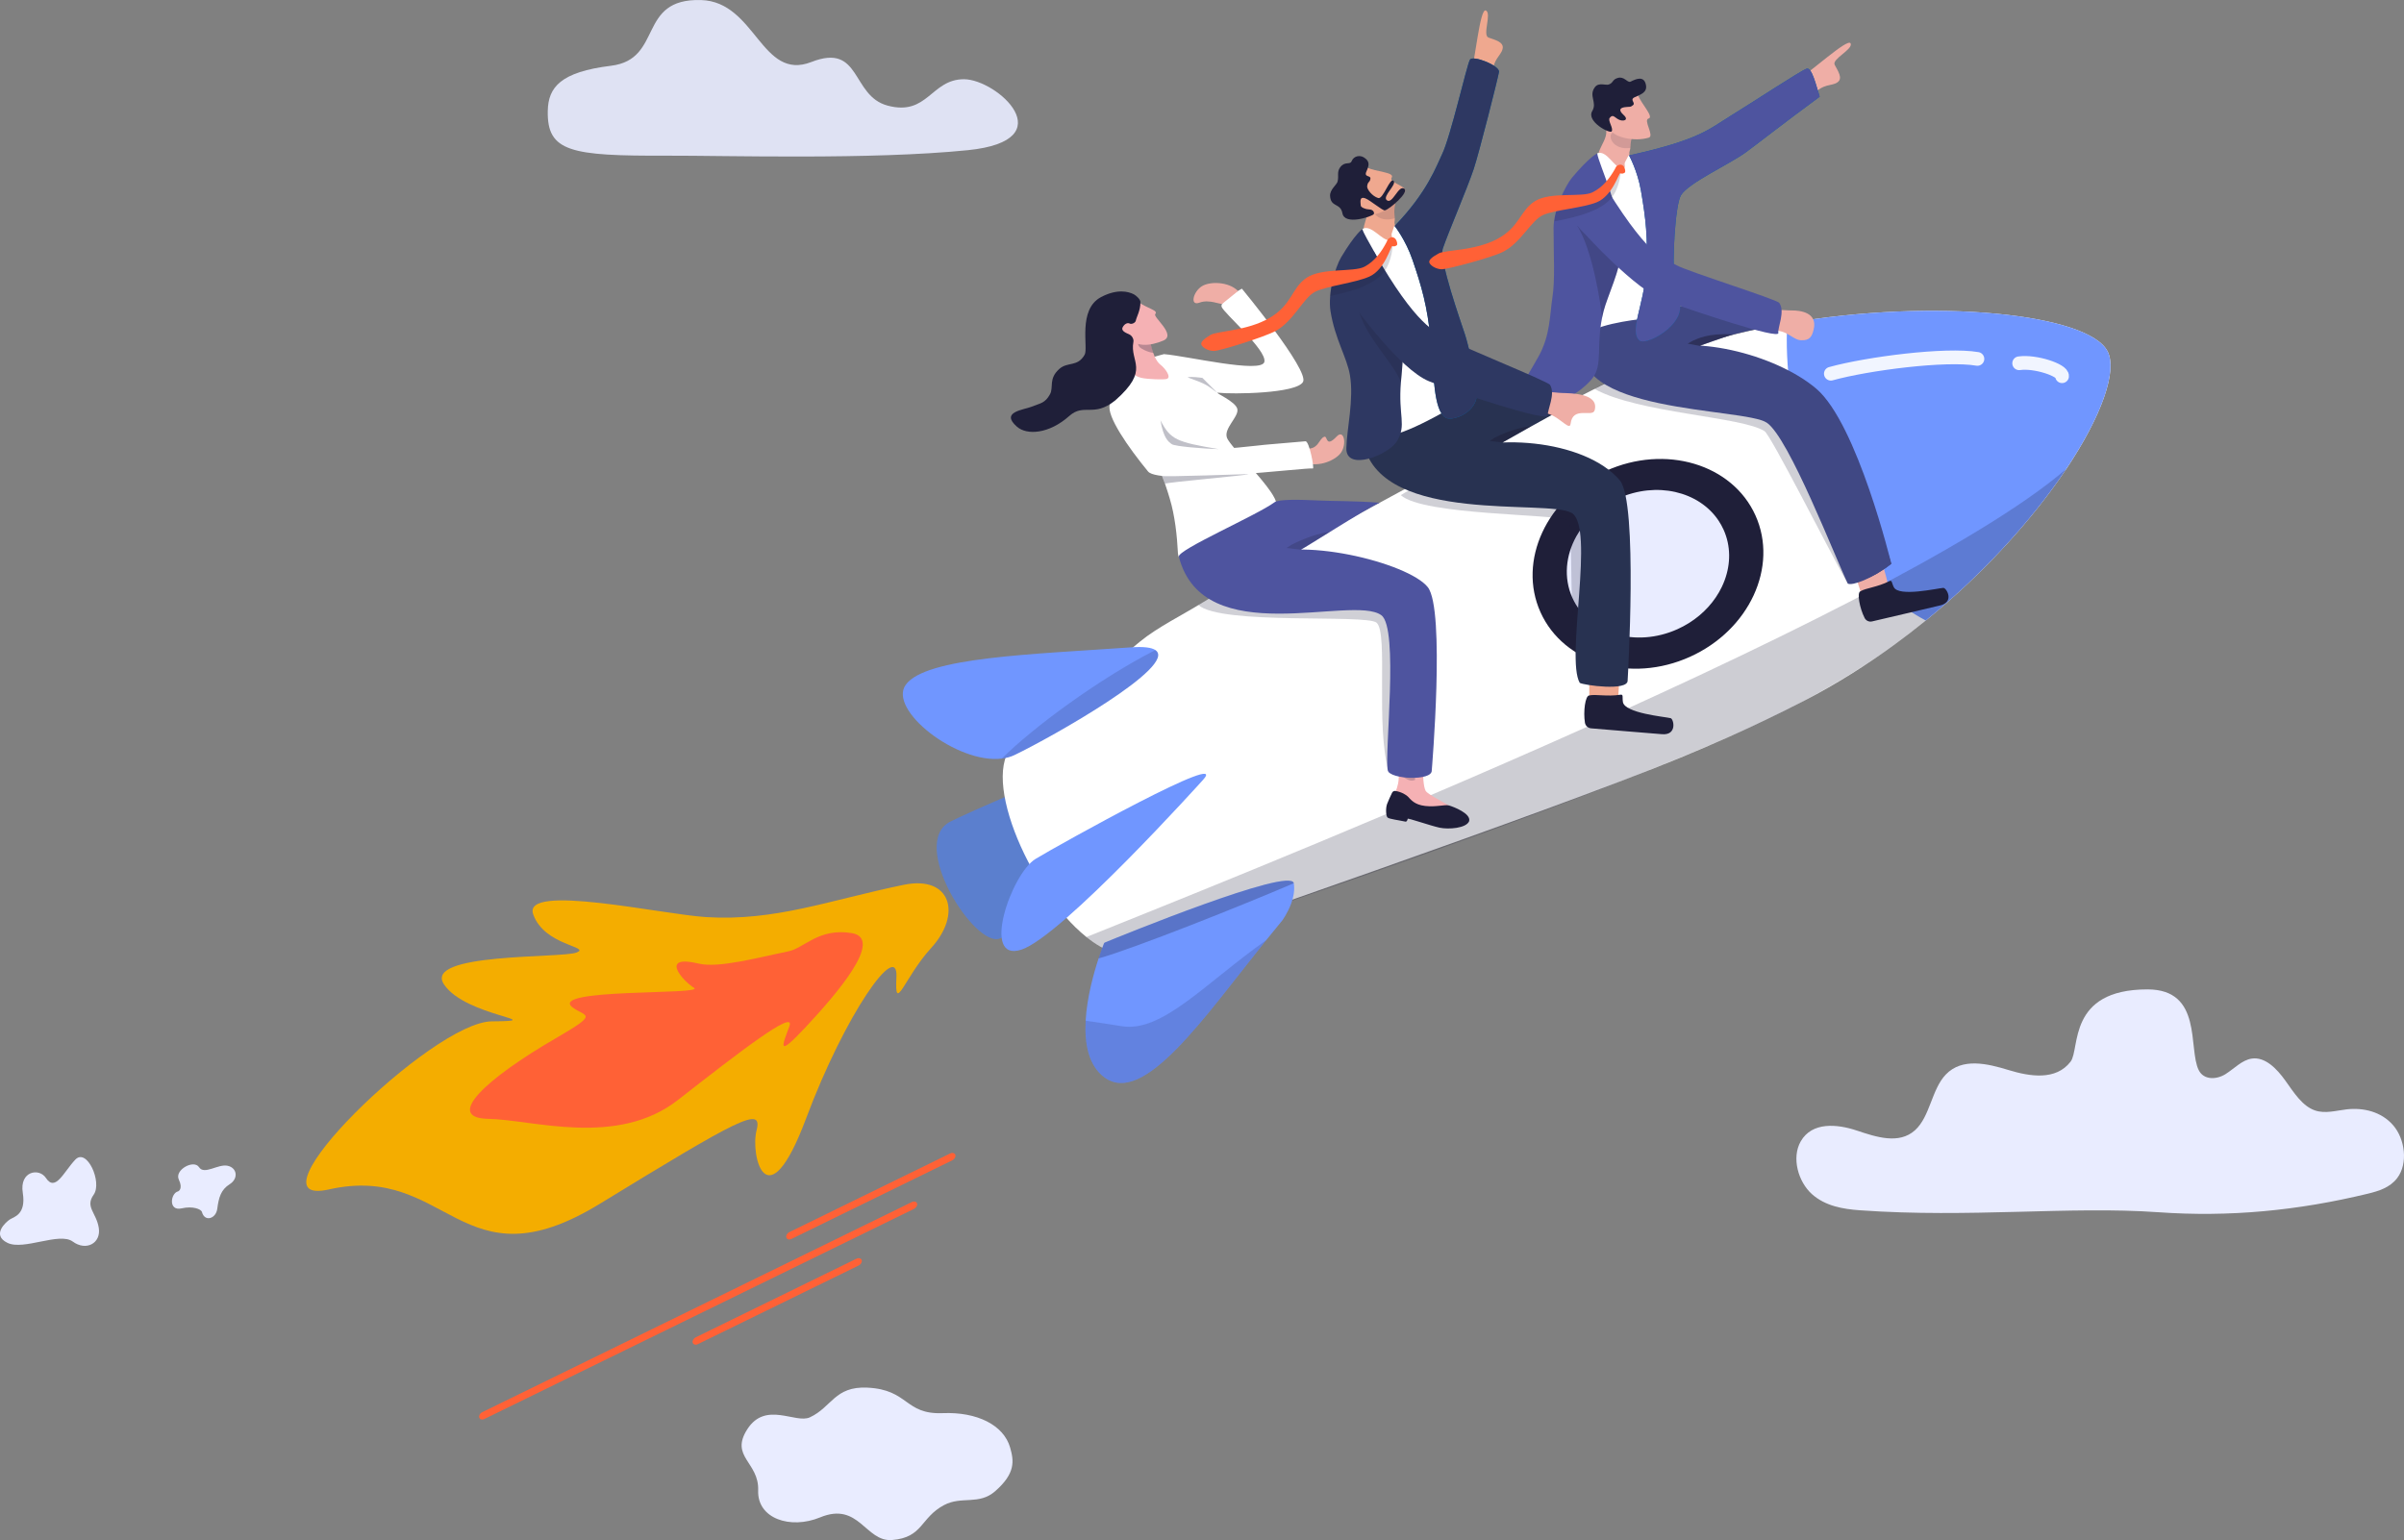 <svg xmlns="http://www.w3.org/2000/svg" id="Calque_2" data-name="Calque 2" viewBox="0 0 2020.89 1295.06"><rect x="0" y="0" width="2020.89" height="1295.06" fill="#808080" stroke="none"/><defs><style>      .cls-1, .cls-2, .cls-3, .cls-4, .cls-5, .cls-6, .cls-7, .cls-8, .cls-9, .cls-10, .cls-11, .cls-12, .cls-13, .cls-14, .cls-15, .cls-16, .cls-17, .cls-18, .cls-19, .cls-20, .cls-21, .cls-22, .cls-23, .cls-24, .cls-25, .cls-26, .cls-27, .cls-28 {        stroke-width: 0px;      }      .cls-1, .cls-29 {        opacity: .9;      }      .cls-1, .cls-8, .cls-14 {        fill: #e9ecff;      }      .cls-2 {        fill: #4e549f;      }      .cls-3 {        opacity: .46;      }      .cls-3, .cls-4, .cls-6, .cls-9, .cls-10, .cls-15, .cls-16, .cls-18, .cls-20, .cls-26, .cls-28 {        fill: #1f1f39;      }      .cls-4 {        opacity: .18;      }      .cls-5 {        fill: #f5b1b4;      }      .cls-6 {        opacity: .14;      }      .cls-7 {        fill: #f4ad00;      }      .cls-30 {        fill: none;        stroke: #fff;        stroke-linecap: round;        stroke-miterlimit: 10;        stroke-width: 11.54px;      }      .cls-8 {        fill-rule: evenodd;      }      .cls-9 {        opacity: .24;      }      .cls-10 {        opacity: .21;      }      .cls-11 {        fill: #ff6136;      }      .cls-12 {        fill: #2e3862;      }      .cls-13 {        fill: #283251;      }      .cls-15 {        opacity: .28;      }      .cls-16 {        opacity: .23;      }      .cls-17 {        fill: #404884;      }      .cls-19 {        fill: #fff;      }      .cls-20 {        opacity: .55;      }      .cls-21 {        fill: #0267a4;      }      .cls-22 {        fill: #7096ff;      }      .cls-23 {        fill: #efa88f;      }      .cls-24 {        fill: #5b7fce;      }      .cls-25 {        fill: #1f1e39;      }      .cls-26 {        opacity: .22;      }      .cls-27 {        fill: #efaea6;      }      .cls-28 {        opacity: .16;      }    </style></defs><g id="Layer_1" data-name="Layer 1"><path class="cls-14" d="m1814.18,1019.35c60.03,4.27,117.41-1.33,176.31-15.57,9.04-2.19,18.62-5.11,24.74-13.21,9.27-12.28,6.49-32.95-3.52-44.41-10-11.46-25.08-14.89-38.98-13.3-8.9,1.02-18.04,3.84-26.63.92-10.74-3.64-17.85-15.18-25.05-25.22-7.2-10.05-16.95-19.98-28.05-18.4-8.31,1.18-14.87,8.53-22.27,13.14-7.4,4.61-18.15,5.09-22.39-3.39-9.08-18.15,3.67-67.92-43.1-67.92-67.51,0-56.48,50.09-64.61,60.72-12.32,16.11-34.25,12.56-52.09,7.11-17.84-5.45-39.09-10.63-52.86,3.78-11.94,12.49-13.17,35.4-25.86,46.82-13.51,12.16-32.7,5.67-49.07.21-16.37-5.46-37.48-7.46-46.98,9.12-7.97,13.91-2.03,34.1,9.3,44.29,11.33,10.19,26.27,12.68,40.51,13.69,92.47,6.58,176.43-3.65,250.6,1.63Z"></path><path class="cls-1" d="m810.31,66.62c27.76,0,84.82,51.43,3.28,59.67-81.54,8.24-203.67,4.45-253.09,4.62-80.67.28-100.68-3.16-100.03-37.58.37-19.92,10.67-32.82,53.2-38.04,44.24-5.43,21.64-56.81,75.64-55.25,45.99,1.33,50.68,68.57,92.77,52.09,42.09-16.48,33.27,28.43,64.05,36.67,33.83,9.06,36.43-22.18,64.19-22.18Z"></path><path class="cls-8" d="m849.15,1217.28c3.16,11.05,4.76,21.56-12.64,36.74-13.58,11.84-28.12,3.79-42.84,11.57-20.09,10.63-17.58,27.3-43.7,29.4-22.55,1.81-27.7-32.58-60.58-19.01-24.83,10.24-52.91,1.15-52.05-22.67.86-23.91-24.14-28.25-9.06-51.58,15.37-23.78,40.52-4.33,52.53-9.9,18.47-8.56,20.78-26.25,48.24-24.97,35.05,1.63,31.25,22.76,63.42,21.45,28.92-1.17,51.28,10,56.69,28.97Z"></path><path class="cls-24" d="m866.49,661.11c-40.87,16.95-61.19,26.6-67.38,29.67-36.06,17.88,20.61,107.28,41.65,98.34,33.6-14.27,93.21-41.58,93.21-41.58l-67.48-86.43Z"></path><path class="cls-19" d="m1737.01,394.31c-26.83,40.16-67.25,86.06-118.14,127.48-8.46,6.88-17.2,13.63-26.21,20.21-23.4,17.11-48.66,33.05-75.53,47.02-21.01,10.93-42.81,21.31-64.88,31.13-13.19,5.87-26.47,11.54-39.73,17.02-115.28,47.51-416.04,150.25-453.36,163.96-14.22,5.23-30.32-.73-45.88-13.2-49.01-39.22-92.89-142.77-57.51-164.35,12.46-7.6,51.77-42.28,102.63-84.13,14.5-11.94,35.56-22.23,52.9-32.99,66.04-40.99,306.61-169.88,363.96-196.6,38.18-17.8,82.41-30.19,127.22-37.99,124.79-21.72,254.03-7.81,269.42,23.95,7.94,16.41-5.1,53.92-34.88,98.49Z"></path><path class="cls-22" d="m1011.12,656.01s-118.5,131.65-152.66,142.61c-34.16,10.96-8.35-63.96,12.07-76.36,20.42-12.39,165.03-92.76,140.6-66.25Z"></path><path class="cls-22" d="m852.98,634.84c-3.33,1.61-6.98,2.6-10.84,3.06-37.76,4.59-96.02-41.12-80.69-62.16,16.9-23.19,106.3-25.5,189.18-31.38,10.83-.77,17.4.12,20.6,2.27,19.61,13.12-87.38,73.35-118.24,88.2Z"></path><path class="cls-22" d="m1618.87,521.79c-95.93-51.28-120.62-184.59-116.4-249.93,124.79-21.72,254.03-7.81,269.41,23.95,15.11,31.22-45.64,138.6-153.02,225.98Z"></path><path class="cls-7" d="m759.54,744.07c-63.25,13.12-107.79,30.63-165.66,27.14-37.74-2.28-155.06-28.93-145.65-2.34,9.41,26.58,48.93,27.07,36.48,32.09-12.44,5.01-129.74-.03-111.37,26.98,18.37,27.01,90.45,30.55,40.06,30.92-50.39.37-210.45,157.89-136.95,141.35,100.53-22.62,110.58,83.73,227.56,12.2,116.98-71.53,137.44-82.89,132-61.98-5.44,20.91,8.51,78.57,41.6-9.86,33.09-88.43,77.6-150.87,75.96-118.87s6.4.45,29.27-24.63c25.92-28.41,16.63-61.28-23.3-52.99Z"></path><path class="cls-26" d="m1737.01,394.31c-26.83,40.16-67.25,86.06-118.14,127.48-8.46,6.88-17.2,13.63-26.21,20.22-23.41,17.1-48.93,32.54-75.52,47.02-127.63,69.48-509.17,194.17-557.97,212.11-14.23,5.23-30.32-.73-45.89-13.2,74.53-30.29,677.47-267.29,823.74-393.63Z"></path><path class="cls-11" d="m662.85,799.96c-24.06,4.85-58.52,14.39-75.4,10.34-33.37-8.02-13.85,14.23-4.03,20.38,9.82,6.15-124.76.07-101.72,16.71,10.78,7.78,22.15,4.45-13.97,25.38-59.88,34.69-94.49,67.37-57.25,68.06,37.24.69,108.17,24.17,159.44-15.88,51.27-40.05,99.13-77.08,93.71-62.05-5.42,15.03-11.98,28.27,13.65.8,25.64-27.46,66.44-74.47,38.73-79.05-27.72-4.58-40.04,12.66-53.17,15.31Z"></path><path class="cls-28" d="m852.98,634.84c-3.33,1.61-6.98,2.6-10.84,3.06,26.09-26.07,81.56-67,129.08-91.27,19.61,13.12-87.38,73.35-118.24,88.2Z"></path><g class="cls-29"><path class="cls-30" d="m1697.38,305.47c13.75-1.96,36.68,5.91,36.07,10.89"></path><path class="cls-30" d="m1539.08,314.25c30.63-8.49,96.57-17.03,123.21-12.45"></path></g><path class="cls-14" d="m38.6,990.53c-5.75-8.69-22.39-5.81-19.44,12.58,2.94,18.39-7.6,20.16-10.93,22.36s-15.58,13.04-1.93,19.66c13.65,6.61,43.66-9.34,54.86-1.09s23.92,1.43,21.88-11.5-11.71-17.51-4.3-27.93c7.41-10.43-5.72-39.78-15.49-29.42-9.77,10.36-16.68,27.41-24.66,15.34Z"></path><path class="cls-14" d="m149.8,1001.8c-6.42,1.36-8.56,16.96,2.88,14.31,9.32-2.16,16.44.64,17.08,3.07,2.3,8.63,11.78,5.7,12.88-2.68,1.24-9.48,3.03-16.04,10.45-20.7,7.43-4.66,6.38-13.7-1.68-15.49-8.05-1.8-19.67,7.96-24.07,1.2-4.4-6.76-20.84,2.27-17.02,10.39s-.53,9.89-.53,9.89Z"></path><ellipse class="cls-18" cx="1385.35" cy="474.06" rx="99.1" ry="85.79" transform="translate(-72.39 611.65) rotate(-24.28)"></ellipse><path class="cls-14" d="m1449.86,487.77c-.73,2-1.57,3.97-2.5,5.91-5.71,11.82-15.16,22.47-27.54,30.22-3.04,1.91-6.27,3.63-9.65,5.16-35.09,15.83-74.65,4.04-88.36-26.35-7.57-16.77-5.68-35.72,3.46-51.98,7.4-13.18,19.55-24.61,35.26-31.7,31.95-14.41,67.6-5.92,84.07,18.64,1.63,2.41,3.06,4.98,4.29,7.71,6.12,13.57,6.05,28.55.97,42.38Z"></path><path class="cls-22" d="m1077.91,774.02c-4.49,5.4-8.97,10.92-13.45,16.52-52.54,65.61-103.06,139.88-136.07,115.42-13.47-10-16.81-28.49-15.75-47.67,1.07-19.44,6.68-39.6,10.87-52.34,1.23-3.72,2.33-6.79,3.17-9.04.67-1.81,1.17-3.08,1.41-3.7.12-.29.18-.43.18-.43,0,0,.23-.1.7-.28,11.25-4.63,156.03-63.89,158.64-49.8,0,.02,0,.03,0,.03.97,5.76-.29,11.79-2.18,17-2.98,8.16-7.52,14.3-7.52,14.3Z"></path><path class="cls-15" d="m1087.61,742.72c-42.44,18.24-134.08,54.82-164.1,63.23,2.21-6.7,4.03-11.35,4.58-12.74.29-.24.59-.48.88-.72,11.25-4.63,156.03-63.89,158.64-49.8,0,.02,0,.03,0,.03Z"></path><path class="cls-28" d="m1064.46,790.54c-52.54,65.61-103.06,139.88-136.07,115.42-13.47-10-16.81-28.49-15.75-47.67,8.86,1.28,19.16,2.83,30.42,4.64,33.91,5.44,69.53-35.67,121.4-72.39Z"></path><g><g><line class="cls-11" x1="406.32" y1="1190.37" x2="767.47" y2="1013.68"></line><path class="cls-11" d="m770.54,1011.27c.16.21.29.45.37.71.5,1.58-.64,3.62-2.55,4.55l-361.15,176.69c-1.9.93-3.85.4-4.35-1.18-.5-1.58.64-3.62,2.55-4.55l361.15-176.69c1.58-.77,3.19-.54,3.98.47Z"></path></g><g><line class="cls-11" x1="585.77" y1="1127.43" x2="720.94" y2="1061.29"></line><path class="cls-11" d="m724.02,1058.89c.16.21.29.45.37.71.5,1.58-.64,3.62-2.55,4.55l-135.17,66.13c-1.9.93-3.85.4-4.35-1.18-.5-1.58.64-3.62,2.55-4.55l135.17-66.13c1.58-.77,3.19-.54,3.98.47Z"></path></g><g><line class="cls-11" x1="664.48" y1="1038.96" x2="799.65" y2="972.82"></line><path class="cls-11" d="m802.73,970.42c.16.21.29.45.37.71.5,1.58-.64,3.62-2.55,4.55l-135.17,66.13c-1.9.93-3.85.4-4.35-1.18-.5-1.58.64-3.62,2.55-4.55l135.17-66.13c1.58-.77,3.19-.54,3.98.47Z"></path></g></g><g><path class="cls-27" d="m1508.7,68.9c12.9-7.73,44.84-37.41,47.01-32.4,2.17,5.01-15.91,13.09-13.43,17.95s7.39,11.48,2.23,14.87c-5.16,3.4-11.29.45-20.39,10.3-8.83,9.55-15.42-10.73-15.42-10.73Z"></path><g><path class="cls-27" d="m1355.64,150.49c-11.32-4.51-12.06-17.54-12.06-17.54-1.65-9.19,13.31-19.19,3.27-30.59-6.59-7.49,8.46-8.53,8.46-8.53l11.91,12.95,5.61,6.1s-1.93,3.58-2.23,10.47c-.2,4.82-2.22,3.29.39,11.25,1.96,5.96-7.95,9.67-15.36,15.89Z"></path><path class="cls-6" d="m1372.83,112.87s-1.96,4.63-2.26,11.52c-14.7,2.12-19.45-10.03-15.1-12.75,2.72-1.7,11.75-4.86,11.75-4.86l5.61,6.1Z"></path></g><g><path class="cls-27" d="m1376.98,79.98c2.45,6.92,13.65,18.44,8.87,19.68s5.18,14.61.14,16.11c-12.21,3.63-28.44-.44-31.59-5.97-3.16-5.53-6.66-22.36-6.66-22.36l29.24-7.46Z"></path><path class="cls-18" d="m1366.07,90.1c4-.56,4.37.32,6.74-1.71,2.38-2.03-3.32-4.55,1.54-6.72,4.86-2.17,10.35-3.94,9.35-9.89-1.44-8.61-8.55-5.34-12.89-3.16-2.8,1.4-5.22-4.84-11.07-3.01-4.59,1.43-3.33,4-7.37,5.46-2.44.88-8.4-1.95-11.51,2.07-5.77,7.47,2.07,12.74-2.38,20.27-5.19,8.78,14.96,19.34,16.37,17.05,1.65-2.67-3.48-9.01-1.7-11.28,2.68-3.42,3.86-.67,7.36,1.24,3.75,2.04,9.34.76,4.34-3.77-5-4.53-2.41-6.05,1.21-6.56Z"></path></g><path class="cls-3" d="m1369.33,336.48s.01.02.02.05c.14-.14.2-.21.22-.23-.04.02-.24.18-.24.18Z"></path><path class="cls-10" d="m1562.44,459.58c-7.59,3.38-1.53,28.26-9.16,31.42-17.25-31.25-64.62-125-69.95-128.44-19-12.29-106.07-15.12-142.79-35.44,8.35-6.87,35.78-16.15,45.01-23.43l110.48,29.4,43.4,69.24c-2.12,1.18,19.53,44.71,23.02,57.25Z"></path><g><path class="cls-27" d="m1587.42,493.07c-1.69-9.35-8.87-32.24-8.87-32.24l-24.41,5.96,11.1,34.28,19.09,6.5,3.1-14.49Z"></path><path class="cls-18" d="m1588.23,488.7c2.41-1.22,1.93,1.47,3.8,5.11,4.28,8.33,36.53.9,41.57.54,2.6-.19,9.75,11.86-2.74,14.78-10.79,2.52-45.34,10.74-57.17,13.43-2.47.56-5.03-.6-6.19-2.85-4.16-8.04-6.74-21.44-3.52-22.51,4.6-2.78,14.18-3.41,24.25-8.5Z"></path></g><path class="cls-17" d="m1436.34,257.71c23.62-.54,45.06,3.56,66.4,15.06-15.17,2.34-24.11,2.97-45.23,8.38-8.84,2.27-27.39,9.31-30.05,10.02-39.91,10.63-43.32,6.17-43.32,6.17,35.03-17.66,108.07.12,142.64,29.47,34.57,29.36,63.13,147.28,63.13,147.28-15.76,12.49-33.2,18.84-36.57,16.62-10.48-21.34-49.31-122.4-68.07-135.24-18.76-12.84-172.2-7.48-153.09-70.63,1.66-5.49,37.58-23.73,55.22-25.28,36.81-3.24,48.94-1.84,48.94-1.84Z"></path><path class="cls-17" d="m1565.1,487.57c5.84-1.29,14.62-5.41,24.81-13.48,0,0-21.04-70.09-49.22-118.6,15.51,66.34,29.41,130.36,24.41,132.08Z"></path><path class="cls-19" d="m1342.97,128.81c7.94-2.64,14.1,12.58,20.67,12.82,3.98.14,1.19-3.18,2.45-5.31,3.33-5.63,2.34-6.77,4.61-4.56,38.99,37.83,13.19,136.08,13.19,136.08,0,0-36.97,3.12-50.62,12.87-21.72,15.52-27.35-5.04-26.61-10.89,2.84-22.42,20.55-119.48,20.55-119.48,0,0,4.22-9.8,15.75-21.53Z"></path><path class="cls-21" d="m1529.69,81.31c-31.74,23.36-52.66,39.93-62.41,47-13.91,10.06-47.92,25.46-54.19,35.85-5.06,8.39-7.32,57.21-5.63,68.08,1.69,10.88,5.67,11.98,4.85,27.31-.88,16.29-28.96,31.22-34.11,26.75-8.83-7.67,3.6-29.05,5.54-58.18,1.84-27.73-.35-44.81-4.25-67.54-2.95-17.19-10.07-29.89-10.07-29.89,59.2-13.05,67.23-22.13,85.11-33.09,17.88-10.96,58.42-37.71,64.13-39.81,4.42-1.63,7.99,13.82,11.04,23.52Z"></path><path class="cls-2" d="m1529.69,81.31c-31.74,23.36-52.66,39.93-62.41,47-13.91,10.06-47.92,25.46-54.19,35.85-5.06,8.39-7.32,57.21-5.63,68.08,1.69,10.88,5.67,11.98,4.85,27.31-.88,16.29-28.96,31.22-34.11,26.75-8.83-7.67,3.6-29.05,5.54-58.18,1.84-27.73-.35-44.81-4.25-67.54-2.95-17.19-10.07-29.89-10.07-29.89,59.2-13.05,67.23-22.13,85.11-33.09,17.88-10.96,58.42-37.71,64.13-39.81,4.42-1.63,7.99,13.82,11.04,23.52Z"></path><path class="cls-2" d="m1362.95,210.76c-.47,15.29-11.77,38.52-14.92,50.89-7.28,28.59.37,44.96-9.95,57.21-8.63,10.25-35.01,30.44-55.42,15.24-7.96-5.93-.1-14.9,10.73-34.41,9.92-17.85,9.37-34.85,11.68-50,2.25-14.69.91-34.58.91-57.92,0-14.9,9.54-35.27,15.7-42.6,14.65-17.45,21.01-20.19,21.01-20.19,1.12,9.13,21.24,49.24,20.24,81.78Z"></path><path class="cls-9" d="m1346.71,267.49c.38-1.89.81-3.84,1.32-5.85,3.15-12.37,14.45-35.6,14.92-50.89.17-5.57-1.2-16.8-2.07-22.63l-35.13,1.45c12.96,20.82,19.89,65.03,20.96,77.91Z"></path><path class="cls-20" d="m1429.16,290.91c-3.48-.63-10.5-1.96-10.5-1.96,0,0-.46.37,4.52-2.48,3.61-1.45,12.28-6.51,33.51-5.29-14.08,4.96-24.04,7.96-27.53,9.73Z"></path><g><path class="cls-27" d="m1481.11,264.03c14.65-4.83,17.44-2.93,24.77-2.99,7.33-.06,22.09,1.56,18.78,15.87-1.46,6.28-3.45,9.54-10.69,9.19-7.23-.35-11.59-9.08-24.35-8.1-12.76.98-8.51-13.97-8.51-13.97Z"></path><path class="cls-2" d="m1351.36,159.93c37.57,60.41,49.82,58.3,58.11,63.16,8.29,4.86,84.19,28.66,86.26,31.61,5.15,7.35-1.61,21.18-.78,25.24,1.24,6.1-72.74-18.97-95.62-27.19-24.42-8.77-66.92-55.98-66.92-55.98,0,0-23.97-21.16-10.67-34.43,13.3-13.28,29.62-2.41,29.62-2.41Z"></path></g><path class="cls-4" d="m1362.8,144.47c-.69-.18-.7,13.62-8.98,22.92-11.08,12.45-38.07,16.86-47.16,18.75.4-3.66,1.54-9.3,3.14-16.18,7.01-.17,31.28-7.23,34.76-8.87,2.59-1.22,4.86-2.84,6.87-4.67,3.77-3.43,6.56-7.58,8.56-11.03,1.02-1.76.57-3.76,2.3-4.43,2.28-.89,1.41,3.74.52,3.51Z"></path></g><g><path class="cls-23" d="m1235.77,65.47c4.44-14.67,8.22-58.95,13.3-56.65,5.08,2.3-3.04,20.77,2.16,22.74,5.2,1.97,13.44,3.6,11.87,9.7-1.57,6.1-8.21,8.07-8.34,21.74-.12,13.26-18.99,2.47-18.99,2.47Z"></path><g><path class="cls-23" d="m1161.76,212.19c-12.12-2.7-14.98-15.69-14.98-15.69-3.15-8.98,10.27-21.47-1.67-31.31-7.85-6.47,7.13-9.96,7.13-9.96l14.09,11.1,6.63,5.22s-1.36,3.92-.54,10.9c.58,4.88-1.7,3.67,2.22,11.26,2.94,5.68-6.43,11.02-12.87,18.49Z"></path><path class="cls-6" d="m1172.95,171.55s-1.22,4.98-.4,11.96c-14.45,4.52-21.2-6.94-17.26-10.38,2.46-2.15,11.03-6.8,11.03-6.8l6.63,5.22Z"></path></g><path class="cls-3" d="m1202.3,424.68s.01.02.03.05c.13-.15.19-.22.2-.25-.04.02-.23.2-.23.2Z"></path><path class="cls-10" d="m1360.76,563.59c-7.49,3.96-24.39,6.55-31.94,10.28-11.62-38.72-5.3-133.14-10.94-136.33-9.82-5.56-121.48-4.01-140.32-21.16,9.16-6.24,32.71-15.54,41.6-23.57l111.73,19.71,21.42,62.13c-2.08,1.35,4.03,76.42,8.44,88.94Z"></path><g><path class="cls-23" d="m1360.04,588.16c1.3-9.6,1.52-34.05,1.52-34.05l-25.54-1.89v36.72s16.46,12.3,16.46,12.3l7.56-13.08Z"></path><path class="cls-18" d="m1362.2,584.18c2.73-.43,1.41,2.04,2.08,6.15,1.53,9.42,35.14,12.35,40.14,13.58,2.58.64,5.72,14.56-7.3,13.47-11.26-.94-47.34-3.83-59.65-4.93-2.57-.23-4.69-2.16-5.11-4.71-1.51-9.1.2-22.91,3.66-22.93,5.33-1.25,14.82,1.15,26.18-.63Z"></path></g><path class="cls-13" d="m1267.99,333.87c23.98-2.18,31.6,3.3,55.8,4.98-13.35,6-62.84,34.86-65.49,35.76-39.86,13.56-43.63,9.25-43.63,9.25,34.41-20.37,117.34-15.23,147.08,20.16,15.37,18.3,6.5,168.21,6.5,168.21.36,9.14-36.68,4.02-40.26,1.99-12.12-20.98,13.14-131.15-6.82-142.92-19.96-11.77-157.96,10-174.48-56.58-1.41-5.68,53.48-35.35,71.31-38.15,37.21-5.83,49.99-2.69,49.99-2.69Z"></path><path class="cls-19" d="m1145.49,192.43c7.56-3.95,16.23,10.37,22.87,9.54,4.03-.5.68-3.39,1.6-5.74,2.43-6.2,1.25-7.19,3.9-5.34,45.38,31.74,42.53,154.01,42.53,154.01,0,0-51.05,30.36-59.87,19.98-17.61-20.74-11.95-28.22-12.15-34.23-.78-23.02-11.25-114-11.25-114,0,0,2.66-10.54,12.36-24.22Z"></path><path class="cls-21" d="m1260.11,60.46c-.84,5.22-16.77,68.23-21.24,81.62-5.55,16.6-21.08,52.6-25.96,66.79-3.36,9.79,15.13,61.73,18.59,72.39,3.46,10.67,8.18,32.96,9.84,48.52,1.76,16.53-20.27,25.06-26.18,21.39-10.13-6.28-9.76-35.8-12.54-65.43-2.65-28.2-7.63-45.03-15.24-67.27-5.76-16.82-14.99-28.44-14.99-28.44,27.61-28.49,35.32-50.91,39.88-60.33,7.24-14.94,20.51-73.95,23.38-79.44,2.22-4.26,25.29,4.97,24.45,10.19Z"></path><path class="cls-12" d="m1260.11,60.46c-.84,5.22-16.77,68.23-21.24,81.62-5.55,16.6-21.08,52.6-25.96,66.79-3.36,9.79,15.13,61.73,18.59,72.39,3.46,10.67,8.18,32.96,9.84,48.52,1.76,16.53-20.27,25.06-26.18,21.39-10.13-6.28-9.76-35.8-12.54-65.43-2.65-28.2-7.63-45.03-15.24-67.27-5.76-16.82-14.99-28.44-14.99-28.44,27.61-28.49,35.32-50.91,39.88-60.33,7.24-14.94,20.51-73.95,23.38-79.44,2.22-4.26,25.29,4.97,24.45,10.19Z"></path><path class="cls-12" d="m1173.14,249.22s0,.03.01.05c1.69,4.65,3.14,9.37,4.22,14.07.03.08.05.16.06.25.62,2.7,1.11,5.39,1.46,8.06.32,2.49.55,5.1.68,7.77.73,13.91-.79,29.66-1.77,40.51-.04.51-.09,1.01-.13,1.51-2.38,28.45,4.97,35.72-3.29,49.48-7.02,11.72-42.93,25.83-42.58,6.11.27-16.02,6.51-41.08,3-61.64-2.55-14.93-12.51-30.11-16.3-53.6-2.41-14.99,3.88-37.04,8.88-45.41,11.91-19.94,17.87-23.73,17.87-23.73,2.03,6.98,18.57,30.85,27.89,56.57Z"></path><path class="cls-9" d="m1173.14,249.22s0,.03.01.05c1.13,3.52,2.94,9.03,4.22,14.07.03.08.05.16.06.25.78,3.06,1.36,5.93,1.46,8.06.11,2.4.35,5.02.68,7.77.73,13.91-.79,29.66-1.77,40.51-.04.51-.09,1.01-.13,1.51-6.07-17.33-36.01-43.5-36.79-69.4l32.25-2.82Z"></path><path class="cls-20" d="m1263.07,372.05c-3.58-.4-10.81-1.27-10.81-1.27,0,0-.44.4,4.43-2.83,3.57-1.73,15.23-7.64,30.21-9.7-11.19,6.43-20.4,11.76-23.83,13.8Z"></path><g><path class="cls-27" d="m1287.72,332.52c15.11-4.33,17.88-2.29,25.35-2.05,7.46.23,31.4.11,27.45,14.55-1.74,6.33-18.41-3.97-20.21,11.3-.87,7.33-11.44-9.71-24.47-9.22-13.03.49-8.1-14.57-8.1-14.57Z"></path><path class="cls-12" d="m1155.01,211.66c35.84,63.03,51.78,67.1,60.03,72.38,8.24,5.28,85.95,36.47,87.93,39.56,4.95,7.69-2.49,21.51-1.81,25.67,1.02,6.26-76.88-19.36-99.85-28.66-24.52-9.92-62.34-62.57-62.34-62.57,0,0-23.56-22.51-9.48-35.5,14.08-12.99,25.52-10.88,25.52-10.88Z"></path></g><path class="cls-4" d="m1171.08,205.64c-.71-.16-.17,13.9-8.23,23.7-10.79,13.12-35.5,17.33-44.69,19.61.26-3.74.7-8.59,2.06-15.65,7.13-.45,29.46-8.2,32.95-10.01,2.58-1.34,4.84-3.09,6.81-5.03,3.7-3.65,6.37-7.98,8.27-11.58.97-1.84.43-3.86,2.16-4.6,2.29-1,1.58,3.76.67,3.55Z"></path><g><path class="cls-23" d="m1149.57,140.98c6.62,3.42,23.24,3.88,20.33,8.32-2.91,4.44,13.99,7.21,11.05,12.04-7.12,11.7-22.62,20.53-28.85,18.68s-20.41-11.96-20.41-11.96l17.88-27.07Z"></path><path class="cls-18" d="m1149.28,156.7c.42-4.25,2.25-3.05,2.73-6.32.49-3.27-5.69-.99-3.35-6.19,2.34-5.2,3.07-8.53-2.09-11.8-3.28-2.07-8.49-1.53-10.42,3.3-1.24,3.11-5.63-.33-9.51,4.93-3.07,4.16-.96,7.27-2.24,12.13-.71,2.67-6.59,6.69-6.29,12,.55,9.86,8.76,5.66,10.38,14.6,1.89,10.42,24.11,2.85,26.22.88.79-.73.44-4.12-4.11-4.16-2.36-.02-6.61-1.63-6.68-3.14-.13-2.66-1.54-8.17,3.91-6.11,3.88,1.47,14.67,10.58,16.36,10.1,4.33-1.21,20.46-15.18,16.41-18.2-5.02-3.74-10,13.75-14.9,9.54-3.74-3.21,8.44-12.83,5.88-16.08-2.95-3.75-8.81,15.64-13,14.36-5.12-1.56-9.54-7.44-9.3-9.87Z"></path></g></g><path class="cls-11" d="m1365.5,140.87c-.54-1.31-2.23-3.15-5.02-2.07-2.1.82-1.98,1.74-3.22,3.89-3.74,6.47-9.74,14.9-18.83,19.17-9.09,4.27-34.89-.72-47.81,7.12-12.92,7.84-12.87,21.82-31.93,31.97-19.06,10.14-43.67,9.08-49.27,12.15-5.6,3.07-8.75,5.61-7.79,7.91.96,2.3,5.26,5.18,10.02,5.42,4.75.23,42.43-9.92,51.7-14.57,15.13-7.59,23.85-26.6,33.76-31.02,9.91-4.42,33.44-5.96,45.19-10.75,13.11-5.34,18.63-24.64,19.72-24.36,1.08.29,2.1.58,3.66-.44,1.08-.7.37-3.11-.18-4.42Z"></path><g><g><path class="cls-27" d="m1097.95,389.08c10.51,4.09,24.94-2.03,29.39-8.54,5-7.33,2.41-19.91-3.66-13.51-9.49,10-7.49-.63-10.35.22-4.77,1.42-4.9,11.72-16.29,9.76-1.82-.31.93,12.08.93,12.08Z"></path><path class="cls-19" d="m1103.64,393.94c1.44.42-2.97-23.11-6.22-22.87-3.2.23-25.85,2.29-29.21,2.51-10.56.69-43.9,5.78-60.54,3.38-12.11-1.75-19.9-.84-55.58-6.23,19.67,8.64,27.26,35.39,31.18,48.28,4.44,14.59,6.2,31.51,6.95,46.07.95,11.23,8.75-3.65,25.33-10.23,24.44-9.71,55.32-25.92,57.05-30.8.22-.62.19-1.41-.04-2.35-2.93-11.67-38.4-46.14-41.12-53.54-2.93-7.99,10.04-17.6,8.74-24.15-1.29-6.55-20.22-14.23-16.32-13.78,12.18,1.4,66.44.74,71.55-9.16,5.11-9.9-51.42-78.34-51.42-78.34,0,0-18.52,10-17.1,15.13,1.41,5.13,38.19,36.31,36,46.42-2.19,10.11-65.27-4.96-84.42-6.49,0,0-15.93,4.01-22.94,7.62-7,3.6-20.27,26.31-22.65,34.95-2.65,9.61,15.42,35.65,32.24,56.13,9.86,12,134.48-3.71,138.51-2.54Z"></path><path class="cls-27" d="m1040.75,244.68c-7.97-7.98-23.64-8.19-30.34-4.03-7.53,4.69-10.34,16.98-2.09,13.84,8.25-3.13,17.77,1.94,19.25.87,1.49-1.09,13.18-10.68,13.18-10.68Z"></path><path class="cls-15" d="m1024.47,377.68c-35.3-5.96-40.55-7.88-48.94-24.29,2.49,15.38,6.85,18.16,9.48,20.09,2.63,1.93,27.15,3.87,39.46,4.2Z"></path><path class="cls-15" d="m1049.43,398.75c.28-.29-72.09,2.57-72.64,1.42,1.06,2.74,1.98,4.85,2.54,6.58,1.72-1.21,69.17-7.04,70.1-8Z"></path><path class="cls-15" d="m998.33,317.32c16.9,6.07,16.16,6.56,25.08,13.1-8.37-8.28-12.65-12.68-12.65-12.68,0,0-9.65-1.38-12.44-.42Z"></path><path class="cls-5" d="m966.27,284.1c2.48,13.75,5.85,20.02,9.4,22.71,3.5,2.66,9.36,10.29,5.24,11.82-2.04.75-16.03.39-21.62-.92-5.59-1.32-10.65-6.27-10.65-6.27,0,0,2.62-19.86,3.43-35.9.81-16.04,14.21,8.56,14.21,8.56Z"></path><path class="cls-15" d="m969.48,296.7c-.6-1.7-1.18-3.64-1.72-5.84-.2-.77-1.31-5.92-1.49-6.76-.98-.38-2.61-.85-3.38-.68-1.06.23-2.99,1.29-4.37.55-2.3-1.24-3.06,5.4-.44,8.02,1.02,1.02,6.53,4.25,11.41,4.71Z"></path><g><path class="cls-5" d="m955.71,253.17c10,7.09,18.13,7.55,15.41,10.98-2.06,2.59,18.21,17.53,6.71,22.3-11.43,4.74-23.14,5.83-31.56-3.91-8.41-9.74-13.61-15.24-13.61-15.24l23.05-14.12Z"></path><path class="cls-18" d="m958.68,253.86c.15,7.11-3.27,12.62-3.89,15.8-.35,1.8-3.5,3.28-5.13,2.42-1.81-.96-4.38.24-5.84,3.02-1.76,3.34,3.02,4.88,5.77,6.25,2.05,1.01,3.64,3.89,3.2,6.13-3.3,17.16,14.47,23-15.23,49.2-18.35,14.79-26.25,2.03-38.71,13.14-16.96,15.12-35.62,16.34-43.96,9.01-14.43-12.68,5.74-14.07,12.77-16.98,6.91-2.86,10.78-2.66,15-10.29,3.28-5.92-1.51-13.13,7.99-21.44,6.96-6.08,15.29-1.36,21.18-11.88,3.2-5.73-6.04-37.94,13.72-48.39,13.69-7.24,23.09-4.65,27.58-2.37,1.89.96,5.51,4.26,5.56,6.37Z"></path></g></g><g><path class="cls-5" d="m1171.85,534.35c-.45,3.55-1.98,22.25.16,54.92.55,8.35,5.82,57.88,3.29,69.55-2.54,11.68-5.52,8.26-4.36,15.65,1.16,7.39,52.79,8.99,50.42,5.65-2.36-3.34-21.11-11.56-22.96-15.2-7.25-14.23,5.7-111.57,5.91-116.17.94-20,0-19.34-16.26-22.16,0,0-14.99-1.76-16.2,7.76Z"></path><path class="cls-25" d="m1170.25,666.59c.51-1.05,1.65-1.65,2.79-1.47,5.48.88,9.23,3.49,10.47,4.71,2.36,2.32,5.17,6.86,14.64,7.92,9.47,1.06,16.48-1.45,20.03-.41,3.55,1.04,18.62,6.71,16.83,13.19-2.4,5.99-17.33,7.07-24.85,5.47-7.52-1.6-26.93-8.4-26.8-7.47-.48,2.56-1.72,2.42-1.72,2.42-5.9-1.3-13.98-2.21-15.28-3.55-1.3-1.34-1.66-7.68-.32-11.35.94-2.58,3.04-7.03,4.2-9.46Z"></path></g><path class="cls-10" d="m1189.74,655.72c-7.49,3.96-14.6-9.85-22.15-6.12-11.62-38.72-.28-117.21-10.39-125.98-8.53-7.4-130.97,2.26-149.8-14.89,4.3-3.07,30.75-17.39,40.75-23.79l132.96,12.95.19,68.89c-2.08,1.35,4.03,76.42,8.44,88.94Z"></path><path class="cls-2" d="m1108.67,420.86c13.65.65,26.95.18,51.16,1.86-13.35,6-63.26,38.37-65.92,39.28-39.86,13.56-39.22,7.89-39.22,7.89,34.41-20.37,129.37,3.26,145.59,23.9,14.77,18.79,3.31,154.1,3.31,154.1.36,9.14-35.32,7.42-36.97-.05-3-13.56,9.53-119.59-5.44-130.52-24.3-17.74-149.8,30.69-170.19-49.2-1.45-5.67,65.71-34.87,80.4-45.75,3.59-2.66,20.64-2.3,37.28-1.51Z"></path><path class="cls-16" d="m1093.45,462.19c-3.58-.4-12-1.38-12-1.38,0,0-.44.4,4.43-2.83,3.57-1.73,17.3-8.82,32.28-10.88-11.19,6.43-21.28,13.04-24.71,15.08Z"></path></g><path class="cls-11" d="m1173.68,201.86c-.61-1.31-2.4-3.12-5.19-1.91-2.11.91-1.94,1.85-3.13,4.09-3.55,6.74-9.33,15.56-18.41,20.28-9.08,4.71-35.56.66-48.41,9.16-12.85,8.5-12.23,22.74-31.24,33.83-19.01,11.09-44.11,10.99-49.69,14.34-5.58,3.35-8.69,6.06-7.62,8.37,1.07,2.31,5.57,5.07,10.42,5.12,4.85.05,42.81-11.8,52.07-16.91,15.11-8.33,23.23-28.04,33.15-32.94,9.92-4.9,33.82-7.41,45.6-12.75,13.14-5.96,17.99-25.84,19.11-25.59s2.16.5,3.71-.6c1.07-.76.25-3.18-.35-4.49Z"></path></g></svg>